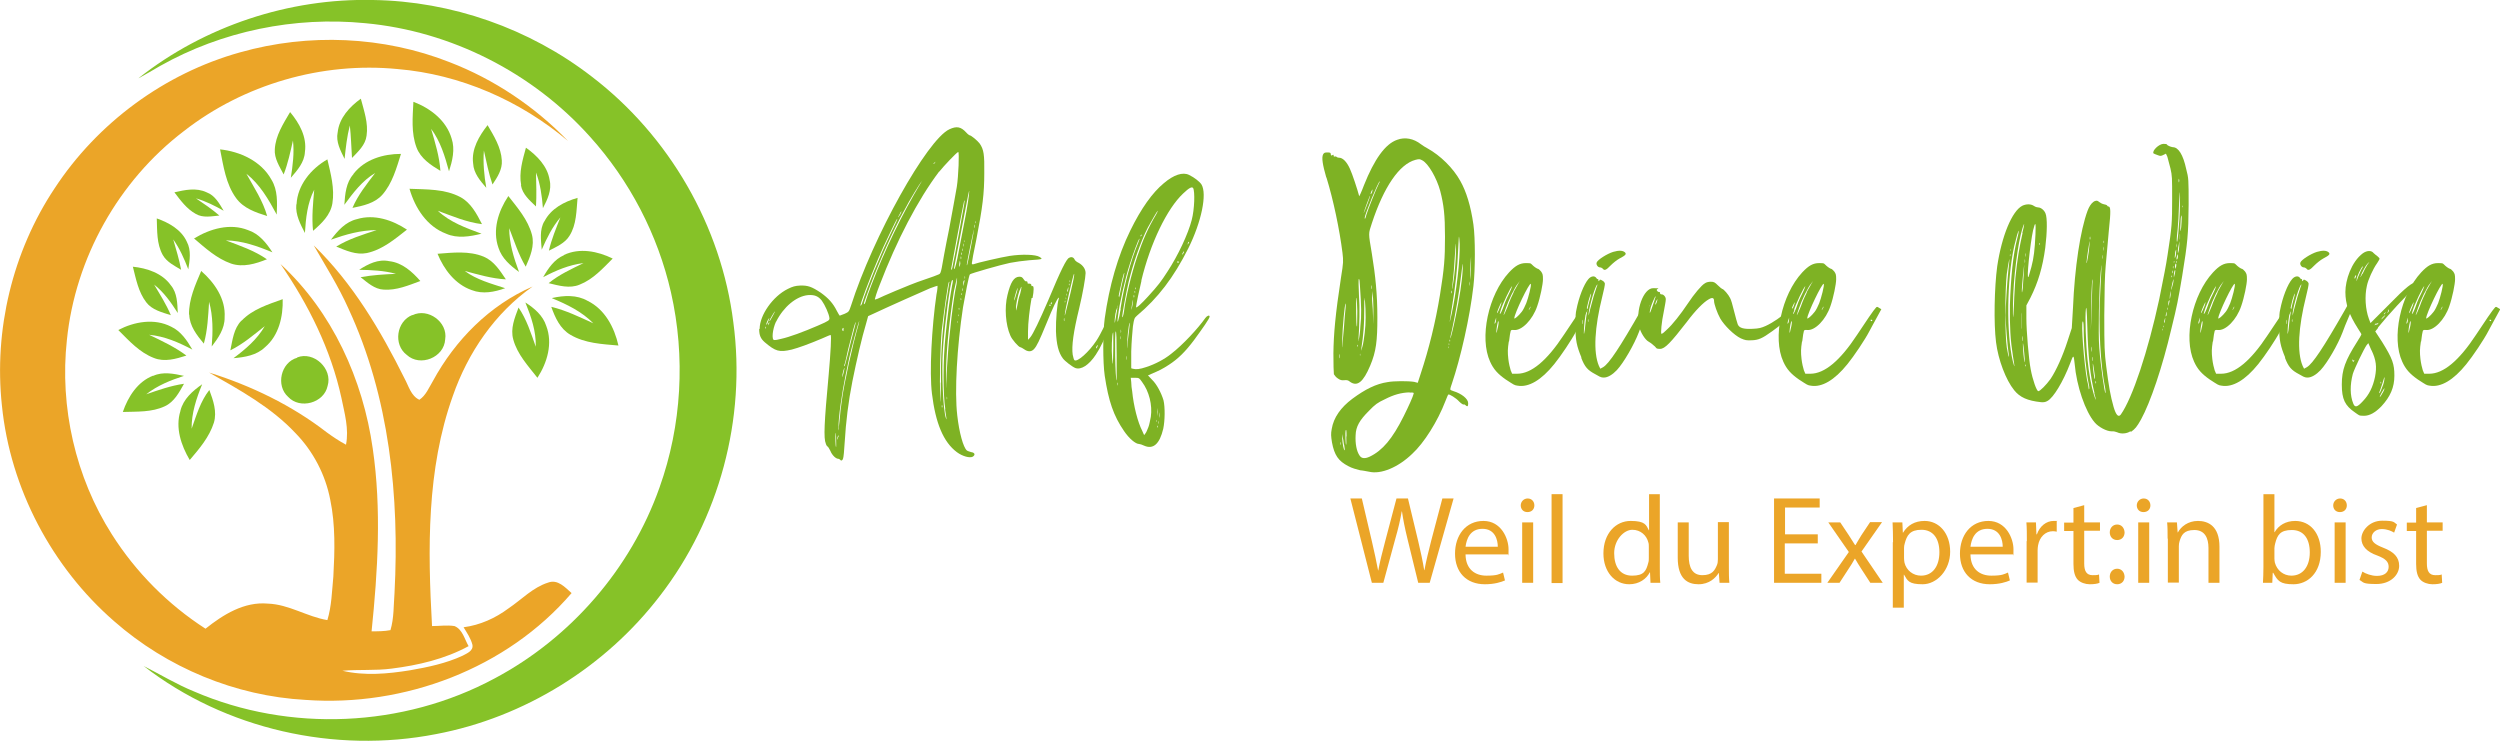 <svg xmlns="http://www.w3.org/2000/svg" id="Calque_1" viewBox="0 0 1046.2 310"><defs><style>      .st0 {        fill: #7eb224;      }      .st1 {        fill: #86c228;      }      .st2 {        fill: #eba528;      }    </style></defs><g><g><path class="st2" d="M100.5,21.9c28.6-8.1,59.9-6.8,87.6,4.1,18.7,7.2,35.7,18.6,49.6,33-20-16.9-45.1-27.9-71.3-30.1-31.7-3.1-64.4,6.4-89.5,26-27.3,20.8-45.4,53.1-48.9,87.3-3.1,28.2,3.6,57.5,18.8,81.4,10,15.8,23.5,29.4,39.2,39.5,7.4-5.9,16.2-11.4,26.1-10.5,8.8.3,16.4,5.5,24.9,6.9,1.8-5.9,1.9-12.1,2.5-18.2.6-10.7.9-21.6-1.3-32.2-2-10.4-7.1-20.2-14.5-27.8-10.2-10.9-23.4-18.1-36.2-25.4,17.6,5.5,34.6,13.7,49.2,25,2.6,1.9,5.3,3.7,8.1,5.2,1.3-6.6-.6-13.1-1.9-19.5-4.4-20.3-13.8-39.1-25.5-56.1,21.7,20,34.5,48.3,38.6,77.3,3.7,25.3,2.1,51.1-.5,76.4,2.6,0,5.3,0,7.9-.5,1.5-5,1.3-10.4,1.7-15.6,2.1-40.3-2.1-82-19.3-119-4.1-9.2-9.5-17.7-14.5-26.4,16.3,15.8,28,35.6,38,55.7,1.7,3.1,2.7,7.3,6.2,8.9,2.8-1.9,4-5.1,5.7-7.9,9.3-17.1,23.7-31.7,41.7-39.5-15.8,11.1-27.1,27.7-33.4,45.8-11,30.8-10.5,64.1-8.7,96.3,3.1,0,6.3-.5,9.4,0,3.4,1.4,4.2,5.5,5.9,8.4-9.9,5.4-21.1,8-32.2,9.4-6.8.9-13.7.3-20.6.9,9.3,2.2,19,1.3,28.3-.2,7.5-1.3,15.1-2.9,22-6.1,1.8-1,4.6-2,4.1-4.6-.7-2.7-2.3-5-3.7-7.3,6.9-.9,13.3-3.8,18.8-7.9,5.5-3.7,10.2-8.8,16.6-10.8,4-1.5,7.1,2,9.8,4.4-27.1,31.6-70,47.7-111.3,44.7-29.4-1.6-58-13.5-80.1-32.9C21.8,237.4,4.3,204.5.8,169.7c-3.4-31.6,4.4-64.3,22-90.8,18-27.5,46.1-48.2,77.7-57Z"></path><g><path class="st1" d="M58,32.7C85.6,10.9,121-.8,156.1,0c32.9.5,65.5,11.9,91.6,32.1,32.3,24.7,54.2,62.5,59.2,102.9,5.4,40.2-5.9,82.2-30.7,114.3-22.8,29.8-56.7,50.9-93.7,57.9-42.4,8.3-88.2-2-122.4-28.5,7.1,3.6,13.8,7.7,21.2,10.7,39.9,17.2,87.4,15.1,125.7-5.5,31.8-16.9,57-45.9,69-79.9,9.3-26,10.9-54.7,4.8-81.6-5.5-24.2-17.3-46.8-33.9-65.2-24-26.8-58.2-44.2-94.1-47.5-29.5-2.9-59.9,3.3-85.8,17.9-3,1.7-5.9,3.5-8.9,5.1Z"></path><path class="st1" d="M141.3,55.5c.6-6.1,5-10.8,9.7-14.2,1.3,5,3.2,10.2,2.4,15.5-.5,3.9-3.5,6.6-6.1,9.3-.3-4.5-.4-9.1-.9-13.6-1.2,4.6-1.7,9.3-2.2,14-1.7-3.5-3.7-7.1-2.9-11.1Z"></path><path class="st1" d="M173,42.6c7.1,2.7,13.8,7.8,16,15.4,1.5,4.5.3,9.3-1.1,13.7-1.7-6.3-3.6-12.6-7.5-17.8,1.7,5.8,3.5,11.6,3.9,17.6-4-2.4-8.3-5.2-10-9.8-2.3-6.1-1.6-12.8-1.3-19.1Z"></path><path class="st1" d="M115,62.5c.3-5.8,3.6-10.8,6.4-15.6,3.9,4.7,7.1,10.4,6.2,16.7-.2,4.3-3.2,7.7-5.9,10.8.8-5.1,1.5-10.4.9-15.6-1.1,4.8-2.1,9.6-3.9,14.2-1.7-3.3-4-6.7-3.7-10.6Z"></path><path class="st1" d="M204,52.3c2.7,4.6,5.7,9.4,6,14.8.3,3.8-1.9,7.1-3.9,10.1-1.6-4.6-2.5-9.4-3.6-14.2-.4,5.2.1,10.4,1,15.6-2.5-2.9-5.3-6.1-5.5-10.2-.8-6,2.5-11.5,6.1-16.1Z"></path><path class="st1" d="M92,62.5c8.5.9,17.3,4.9,21.6,12.7,2.7,4.4,2.4,9.7,2.2,14.6-3.4-6.3-7-12.6-12.7-17.1,3.2,5.8,6.9,11.3,8.7,17.7-4.8-1.5-9.9-3.2-13-7.5-4.3-5.9-5.3-13.4-6.7-20.4Z"></path><path class="st1" d="M218.1,77.5c-1-5.3.6-10.6,2-15.7,4.6,3.3,9,7.7,9.9,13.5,1,4.2-.9,8.2-2.8,11.8-.4-5.1-1.1-10.2-2.9-14.9.1,4.7.3,9.5,0,14.2-2.6-2.5-5.7-5.1-6.3-8.9Z"></path><path class="st1" d="M147.9,72.8c4.7-6.1,12.5-8.4,19.9-8.4-1.9,6-3.6,12.3-7.8,17.1-3.2,3.6-8.1,4.6-12.5,5.5,2.3-5.4,6-10,9.5-14.6-5.4,3.2-9.2,8.3-12.9,13.3.3-4.5.7-9.3,3.8-12.8Z"></path><path class="st1" d="M124.1,85.5c.4-8.1,6.1-14.9,12.9-18.8,1.4,6,3.1,12.2,2.1,18.4-.8,4.9-4.5,8.4-8.1,11.5-.6-5.8,0-11.5.5-17.2-2.9,5.6-3.5,11.9-3.9,18.1-1.9-3.7-4-7.6-3.6-11.9Z"></path><path class="st1" d="M171.3,79c7.2.3,14.8,0,21.4,3.5,4.4,2.4,6.8,7,9,11.3-6.5-.8-12.5-3.4-18.5-5.6,5.1,4.8,11.8,7.2,18.3,9.6-4.8,1.2-10.1,2.1-14.8,0-8-3-13-10.7-15.3-18.7Z"></path><path class="st1" d="M72.9,80.5c4.4-1,9.2-2.1,13.6,0,3.5,1.3,5.3,4.7,7.1,7.7-3.7-2.1-7.5-4-11.6-5.2,3.4,2.3,6.8,4.6,9.8,7.2-3.3.3-6.9,1.1-9.9-.7-3.8-2.1-6.4-5.7-8.9-9Z"></path><path class="st1" d="M212.7,82c3.9,5,8.2,9.9,9.9,16.2,1.2,4.6-.7,9.2-2.6,13.4-3-5-4.8-10.7-6.9-16.1,0,6.3,1.9,12.4,4.1,18.3-3.6-2.6-7.2-5.7-8.6-10.1-2.6-7.4-.1-15.3,4.1-21.6Z"></path><path class="st1" d="M227.8,92.7c2.7-5.4,8.3-8.3,13.9-9.9-.5,5.4-.4,11.2-3.4,15.9-1.9,3.1-5.5,4.6-8.6,6.2,1.1-4.8,3-9.3,4.8-13.9-3.4,4-5.7,8.7-7.8,13.5-.3-4-1-8.3,1.1-11.9Z"></path><path class="st1" d="M138.5,100.3c2.8-3.7,6.1-7.5,10.9-8.6,7.2-2.2,14.9.4,20.9,4.4-5.1,4-10.3,8.4-16.8,9.8-4.5.9-8.8-1.1-12.8-2.7,5.2-3.2,11.1-5,16.9-6.9-6.6,0-12.9,1.8-19.1,4Z"></path><path class="st1" d="M65.6,91.4c5.1,1.8,10.3,4.7,12.6,9.8,1.9,3.6,1.2,7.7.6,11.5-1.7-4.4-3.6-8.7-6.3-12.5,1.2,4.2,2.5,8.4,3.3,12.7-2.8-1.7-6-3.2-7.7-6.2-2.6-4.7-2.3-10.2-2.5-15.4Z"></path><path class="st1" d="M81.2,99.8c6.7-4.1,15.1-6.5,22.6-3.5,4.6,1.5,7.7,5.4,10.2,9.3-6.2-2.6-12.7-4.9-19.5-5,5.9,2.2,12,4.3,17.2,7.9-4.7,1.9-10,3.5-15,1.8-6-2.1-10.8-6.5-15.6-10.6Z"></path><path class="st1" d="M183.1,106.2c6.4-.5,13.2-1.3,19.3,1.2,4.3,1.8,6.8,5.8,9.3,9.5-5.9-.3-11.5-2-17.2-3.5,5,3.7,11.1,5.3,16.9,7.2-4.4,1.6-9.4,2.6-14,.8-6.9-2.4-11.6-8.6-14.3-15.2Z"></path><path class="st1" d="M236,106.7c6.5-3.1,14.1-1.6,20.4,1.5-4.1,4.1-8.2,8.7-13.8,10.9-4.2,1.8-8.8.4-13-.6,4.4-3.6,9.5-5.9,14.6-8.4-6,.7-11.6,3.1-16.9,5.9,2.1-3.7,4.7-7.5,8.7-9.2Z"></path><path class="st1" d="M150.3,112.9c3.7-2.4,8-4.6,12.6-3.6,5.4.6,9.6,4.4,13,8.3-4.9,1.8-10,4-15.4,3.6-3.8-.2-6.8-3-9.6-5.2,4.9-.9,9.9-1.2,14.8-1.4-5-1.4-10.3-1.6-15.5-1.7Z"></path><path class="st1" d="M55.5,111.6c6,.6,12.4,2.7,16,7.8,2.7,3.2,2.7,7.6,2.9,11.6-2.8-4.4-5.8-8.7-9.9-11.9,2.5,4.2,5.1,8.3,7,12.8-3.7-1.2-7.9-2.2-10.3-5.4-3.3-4.3-4.3-9.8-5.6-14.9Z"></path><path class="st1" d="M79.1,131.7c-.1-6.5,2.6-12.4,5.1-18.3,5.6,4.9,10.3,11.7,9.8,19.4.1,4.7-2.7,8.7-5.4,12.2.5-6.3.6-12.6-1.1-18.7-.4,5.9-.6,11.8-2.2,17.5-2.9-3.5-6-7.4-6.1-12.2Z"></path><path class="st1" d="M231.1,124.7c4.9-1.1,10.3-1.4,14.8,1.2,7.2,3.5,11.2,11.1,12.9,18.7-6.8-.6-14-.9-20.1-4.5-4.3-2.5-6.4-7.2-8-11.7,6.2,1.5,11.9,4.3,17.6,6.9-4.8-4.9-11-7.9-17.3-10.5Z"></path><path class="st1" d="M101.1,134.2c4.6-4.8,11.1-6.8,17.2-9,.2,7.3-1.6,15.2-7.4,20.1-3.5,3.4-8.5,4.2-13.2,4.6,5.1-3.8,9.9-7.9,13.1-13.4-4.6,3.6-9.1,7.5-14.4,10.1.9-4.3,1.4-9.1,4.6-12.4Z"></path><path class="st1" d="M219.9,126.6c3.7,2.4,7.3,5.4,8.7,9.8,2.8,7.3.4,15.4-3.7,21.7-3.9-5-8.4-9.8-10.1-16-1.3-4.6.6-9.1,2.2-13.4,3.4,5,5.2,10.7,7.2,16.4.2-6.4-1.9-12.5-4.3-18.4Z"></path><path class="st1" d="M172.6,131.9c6.5-3.2,14.9,2.9,13.7,10.1-.4,7.6-10.5,11.7-16.1,6.5-5.7-4.3-4.3-14.1,2.4-16.7Z"></path><path class="st1" d="M49.5,138.1c6.7-3.5,15.1-5,22.1-1.4,4.1,1.9,6.7,5.8,8.9,9.6-5.7-3-11.6-5.6-18.1-6.2,5.4,2.6,10.8,5.1,15.6,8.7-4.4,1.4-9.1,2.8-13.6,1-6-2.3-10.4-7.2-14.8-11.6Z"></path><path class="st1" d="M124.3,149.6c7-2.8,15,4.7,12.8,11.9-1.5,7.2-11.6,9.9-16.5,4.6-5.3-4.7-3.1-14.5,3.8-16.4Z"></path><path class="st1" d="M64.1,157.3c4.1-1.9,8.7-.9,12.9,0-5.6,1.8-11.1,4-15.8,7.7,5.2-1.8,10.3-3.6,15.8-4.4-2,3.6-4.1,7.6-8,9.4-5.5,2.6-11.7,2.2-17.6,2.4,2.2-6.4,6.2-12.7,12.7-15.2Z"></path><path class="st1" d="M75.5,171.9c1.2-4.9,5.1-8.3,9.1-11.1-2.4,5.9-4.5,12.1-4.4,18.6,2-5.6,3.7-11.5,7.4-16.2,1.6,4.3,3.3,9.1,1.9,13.7-1.9,6-6.1,10.9-10.1,15.6-3.6-6.1-6.1-13.5-3.9-20.5Z"></path></g></g><g><path class="st2" d="M574.1,243.9l-9-35.3h4.8l4.2,17.9c1,4.4,2,8.8,2.6,12.2h.1c.6-3.5,1.7-7.7,2.9-12.3l4.7-17.8h4.8l4.3,17.9c1,4.2,1.9,8.4,2.5,12.1h.1c.7-3.9,1.7-7.8,2.8-12.2l4.7-17.8h4.7l-10,35.3h-4.8l-4.5-18.4c-1.1-4.5-1.8-8-2.3-11.5h-.1c-.6,3.5-1.4,7-2.7,11.5l-5,18.4h-4.8Z"></path><path class="st2" d="M613.3,232.1c.1,6.2,4.1,8.8,8.7,8.8s5.3-.6,7-1.3l.8,3.3c-1.6.7-4.4,1.6-8.4,1.6-7.8,0-12.5-5.1-12.5-12.8s4.5-13.7,11.9-13.7,10.5,7.3,10.5,11.9-.1,1.7-.2,2.1h-17.8ZM626.8,228.8c0-2.9-1.2-7.5-6.4-7.5s-6.7,4.3-7.1,7.5h13.5Z"></path><path class="st2" d="M642.1,211.5c0,1.6-1.1,2.8-2.9,2.8s-2.8-1.3-2.8-2.8,1.2-2.9,2.9-2.9,2.8,1.3,2.8,2.9ZM637,243.9v-25.3h4.6v25.3h-4.6Z"></path><path class="st2" d="M649.3,206.8h4.6v37.2h-4.6v-37.2Z"></path><path class="st2" d="M694.6,206.8v30.6c0,2.3,0,4.8.2,6.5h-4.1l-.2-4.4h-.1c-1.4,2.8-4.5,5-8.6,5-6.1,0-10.8-5.2-10.8-12.9,0-8.4,5.2-13.6,11.4-13.6s6.5,1.8,7.6,3.9h.1v-15.1h4.6ZM690,228.9c0-.6,0-1.4-.2-1.9-.7-2.9-3.2-5.3-6.7-5.3s-7.6,4.2-7.6,9.8,2.5,9.4,7.5,9.4,5.9-2,6.8-5.5c.2-.6.2-1.3.2-2v-4.4Z"></path><path class="st2" d="M723.5,237c0,2.6,0,4.9.2,6.9h-4.1l-.3-4.1h-.1c-1.2,2-3.9,4.7-8.4,4.7s-8.7-2.2-8.7-11.1v-14.8h4.6v14c0,4.8,1.5,8.1,5.7,8.1s5.2-2.1,6.1-4.2c.3-.7.4-1.5.4-2.4v-15.6h4.6v18.4Z"></path><path class="st2" d="M760.6,227.4h-13.7v12.7h15.3v3.8h-19.8v-35.3h19.1v3.8h-14.5v11.2h13.7v3.8Z"></path><path class="st2" d="M770.1,218.6l3.6,5.4c.9,1.4,1.7,2.7,2.6,4.1h.2c.8-1.5,1.7-2.8,2.5-4.2l3.6-5.4h5l-8.6,12.3,8.9,13.1h-5.2l-3.7-5.7c-1-1.5-1.8-2.9-2.7-4.4h-.1c-.8,1.5-1.7,2.9-2.7,4.4l-3.7,5.7h-5.1l9-12.9-8.6-12.4h5.1Z"></path><path class="st2" d="M792.2,226.9c0-3.2-.1-5.9-.2-8.3h4.1l.2,4.3h.1c1.9-3.1,4.9-4.9,9-4.9,6.1,0,10.7,5.2,10.7,12.9s-5.6,13.6-11.5,13.6-6.3-1.5-7.8-4h-.1v13.8h-4.6v-27.4ZM796.8,233.6c0,.7.1,1.3.2,1.9.8,3.2,3.6,5.4,6.9,5.4,4.9,0,7.7-4,7.7-9.8s-2.7-9.4-7.5-9.4-6.1,2.3-7,5.7c-.2.6-.3,1.3-.3,1.9v4.3Z"></path><path class="st2" d="M824.6,232.1c.1,6.2,4.1,8.8,8.7,8.8s5.3-.6,7-1.3l.8,3.3c-1.6.7-4.4,1.6-8.4,1.6-7.8,0-12.5-5.1-12.5-12.8s4.5-13.7,11.9-13.7,10.5,7.3,10.5,11.9-.1,1.7-.2,2.1h-17.8ZM838.1,228.8c0-2.9-1.2-7.5-6.4-7.5s-6.7,4.3-7.1,7.5h13.5Z"></path><path class="st2" d="M848.2,226.5c0-3,0-5.6-.2-7.9h4l.2,5h.2c1.2-3.4,3.9-5.6,7-5.6s.9,0,1.3.2v4.3c-.5-.1-.9-.2-1.6-.2-3.2,0-5.6,2.5-6.2,5.9-.1.6-.2,1.4-.2,2.1v13.5h-4.6v-17.4Z"></path><path class="st2" d="M872.2,211.3v7.3h6.6v3.5h-6.6v13.7c0,3.1.9,4.9,3.5,4.9s2.1-.2,2.7-.3l.2,3.5c-.9.4-2.3.6-4.1.6s-3.9-.7-5-1.9c-1.3-1.4-1.8-3.6-1.8-6.6v-13.8h-3.9v-3.5h3.9v-6.1l4.5-1.2Z"></path><path class="st2" d="M882.9,222.8c0-1.9,1.3-3.3,3.1-3.3s3,1.4,3.1,3.3c0,1.8-1.2,3.2-3.1,3.2s-3.1-1.4-3.1-3.2ZM882.9,241.3c0-1.9,1.3-3.3,3.1-3.3s3,1.4,3.1,3.3c0,1.8-1.2,3.2-3.1,3.2s-3.1-1.4-3.1-3.2Z"></path><path class="st2" d="M899.9,211.5c0,1.6-1.1,2.8-2.9,2.8s-2.8-1.3-2.8-2.8,1.2-2.9,2.9-2.9,2.8,1.3,2.8,2.9ZM894.8,243.9v-25.3h4.6v25.3h-4.6Z"></path><path class="st2" d="M907.1,225.5c0-2.6,0-4.8-.2-6.9h4.1l.3,4.2h.1c1.3-2.4,4.2-4.8,8.4-4.8s9,2.1,9,10.8v15.1h-4.6v-14.6c0-4.1-1.5-7.5-5.9-7.5s-5.4,2.1-6.2,4.7c-.2.6-.3,1.4-.3,2.1v15.2h-4.6v-18.5Z"></path><path class="st2" d="M947,243.9c.1-1.7.2-4.3.2-6.5v-30.6h4.6v15.9h.1c1.6-2.8,4.6-4.7,8.6-4.7,6.3,0,10.7,5.2,10.7,12.9,0,9.1-5.7,13.6-11.4,13.6s-6.6-1.4-8.5-4.8h-.2l-.2,4.2h-4ZM951.8,233.8c0,.6.1,1.2.2,1.7.9,3.2,3.6,5.4,6.9,5.4,4.8,0,7.7-3.9,7.7-9.7s-2.6-9.4-7.5-9.4-6.1,2.1-7,5.7c-.1.5-.3,1.2-.3,1.9v4.6Z"></path><path class="st2" d="M982.1,211.5c0,1.6-1.1,2.8-2.9,2.8s-2.8-1.3-2.8-2.8,1.2-2.9,2.9-2.9,2.8,1.3,2.8,2.9ZM977,243.9v-25.3h4.6v25.3h-4.6Z"></path><path class="st2" d="M988.6,239.2c1.4.9,3.8,1.8,6.1,1.8,3.4,0,4.9-1.7,4.9-3.8s-1.3-3.4-4.7-4.7c-4.6-1.6-6.7-4.1-6.7-7.2s3.3-7.4,8.7-7.4,4.8.7,6.2,1.6l-1.2,3.4c-1-.6-2.8-1.5-5.2-1.5s-4.2,1.6-4.2,3.5,1.5,3,4.8,4.3c4.4,1.7,6.7,3.9,6.7,7.6s-3.5,7.6-9.5,7.6-5.3-.7-7.1-1.7l1.2-3.5Z"></path><path class="st2" d="M1015.6,211.3v7.3h6.6v3.5h-6.6v13.7c0,3.1.9,4.9,3.5,4.9s2.1-.2,2.7-.3l.2,3.5c-.9.4-2.3.6-4.1.6s-3.9-.7-5-1.9c-1.3-1.4-1.8-3.6-1.8-6.6v-13.8h-3.9v-3.5h3.9v-6.1l4.5-1.2Z"></path></g></g><g><path class="st0" d="M317.9,137.6c0-5.7,5.5-13.6,11.8-16.7,2-1,3.1-1.3,5.1-1.4,3.2-.1,4.8.4,8.7,3,3.2,2.3,5.1,4.4,6.7,7.6.6,1.1,1.1,2,1.2,2s1.1-.4,2.1-.8c1.8-.8,1.8-1,2.6-3.3,9.2-28.9,31.9-69.6,41.2-73.9,3-1.4,4.8-1.1,7,1.3.6.7,1.3,1.2,1.4,1.2.7,0,3.4,2.3,4.3,3.5,1.7,2.5,2,4.6,1.9,12.3,0,8.6-.7,14.3-3.3,27.7-1.1,5.1-1.9,9.6-1.9,10s.1.6.6.5c1.5-.6,11.9-3,15.2-3.5,5.2-.8,10.9-.6,12.5.4s1.4,1-4.2,1.4c-2.5.2-6.1.7-8.1,1.1-3.9.8-16.4,4.4-16.8,4.8-.4.2-2,8.7-2.9,13.8-2.5,16.4-3.6,35.2-2.4,45.3.8,7.1,2.5,13.3,4,14.6.2.2,1.1.5,1.8.7,1.5.2,1.9,1.1.7,1.9-1.2.7-4.3-.1-6.7-1.9-5.6-4.2-8.9-12.1-10.4-24.5-1.1-8.9-.1-27.8,1.9-41.5.4-1.8.5-3.5.4-3.6-.1,0-1.4.4-3,1-2.6,1.1-18.1,8-23.6,10.6l-2.4,1.1-.8,2.9c-1.9,6.3-4,15.5-5.8,24.4-1.7,8.6-2.7,16.9-3.2,25.3-.2,3.5-.5,6.7-.7,7-.2.8-.8,1.1-1.2.5-.1-.1-.5-.4-.8-.4-1,0-2.6-1.5-3.3-3.3-.5-1-1-1.8-1.1-1.8-.2,0-.6-.5-.8-1.2-1-2.3-.7-8.6,1.2-29.1.8-8.9,1.2-16.4.8-16.4s-1.8.7-3.7,1.5c-5.7,2.4-9.6,3.8-12.6,4.6-5.2,1.2-6.7.8-11.3-3.1-1.7-1.5-2.3-2.9-2.3-5.5ZM320.5,137.5c.1-.1.1-.4,0-.7-.1-.2-.2-.1-.2.2s.1.6.2.5ZM320.7,135.7c0,.6.4-.1,1.2-2.4.1-.4-.1-.1-.5.5-.4.7-.7,1.5-.7,1.9ZM321.6,135.2c-.1.2-.2.6-.2.8s.1.1.2-.2c.2-.2.4-.6.4-.8s-.1-.1-.4.2ZM322,134.2c0,.5.1.4,1.3-1.9.6-1.1,1.1-2,1-2-.2,0-2.3,3.6-2.3,3.9ZM324.7,134.7c-1.4,3-1.9,7.6-.7,7.6s1.4-.2,2.9-.5c3.3-.7,9.3-2.9,15.3-5.5,4.9-2.1,4.9-2.3,4.9-3.2-.2-1.8-1.9-5.5-3.2-7.3-1.5-1.9-3.1-2.5-5.8-2.3-4.9.5-10.2,4.9-13.3,11.1ZM349.9,187.1s.1-1.5,0-3.3c0-2.4-.1-3.1-.2-2.4-.2.8-.1,5.7.2,5.7ZM350.4,183.5c-.1.8.1.6.4-.7h.1c.1-.7.1-.8-.1-.5-.2.2-.4.8-.4,1.2ZM350.8,178.9c0,2.1.1,1.5.5-2.5.2-2.9.7-6.9,1-8.9,1-7.4,4.4-22.8,6.9-31.4.2-1,.4-1.8.4-1.8-.2-.2-3.8,13-4.6,17.3-.6,2.9-.7,3.3-1.2,5.7-1.5,7.4-3,17.6-2.9,21.7ZM352.4,157.6c0,.4.2-.1.5-1.1.2-1,.5-2,.5-2.4s-.2.1-.5,1.1c-.2,1-.5,2-.5,2.4ZM352.5,138.2c.4.6.5.5.5-.4s0-.6-.4-.4c-.1.2-.2.6-.1.7ZM353.4,153.3c.1,0,.6-1.9,1.2-4.2.6-2.4,1.5-6.4,2.3-9.2.7-2.7,1.3-5,1.2-5.1-.2-.1-1.4,4.2-3.1,11.1-.8,3.6-1.5,6.7-1.7,6.9-.1.2,0,.5.1.5ZM360.2,127.9c.1,0,.5-.6.7-1.4,2-6.4,7.5-19.9,11.9-28.9,1.5-3.2,2.9-5.9,2.7-6.1-.2-.1-5.8,11.5-8.1,17-3.5,8.1-7.7,19.4-7.3,19.4ZM378.6,87.7c-4.8,8.6-10.6,21.7-14.3,31.5-1.1,3-2.3,6.1-2.5,6.8-.2.7-.4,1.3-.2,1.3.2,0,.6-.7.8-1.7.2-.8,1.3-3.8,2.3-6.4,5.5-14.5,12.6-29.3,20.9-43.1.5-.7.5-.8.1-.2-.7.7-5.4,8.4-7.1,11.8ZM393,71.8c-8.9,11.8-17.7,28.7-24.9,47.5-1.2,3-2,5.7-2,5.9s.2.2,1.2-.2c.7-.4,4-1.8,7.5-3.3,3.3-1.4,8.7-3.6,11.8-4.6s5.9-2.1,6.3-2.3c.6-.2.8-.8,1.2-2.7.2-1.2,1.5-8.6,3.1-16.3,1.4-7.7,2.9-15.6,3.2-17.6.7-4.4,1.1-14.6.6-14.6s-6.1,5.9-8,8.3ZM375.7,91.1c.1,0,.5-.6,1-1.3.4-.7.6-1.4.5-1.4s-.5.7-.8,1.4c-.5.7-.7,1.3-.6,1.3ZM390.7,68.6c.1,0,.4-.2.6-.6q.5-.6-.1-.1c-.6.5-.7.7-.5.7ZM393.8,160.1c-.2-10.4.4-20.3,1.9-32,.5-3,1.3-8.3,1.5-9.6.2-.6.1-.7-.1-.5-.4.4-2.1,12.5-3,20.3-.6,6.5-1,21.9-.6,26.7.1,1.9.2,3.3.2,3.3.1,0,0-3.7,0-8.2ZM394.3,169.6c-.1-.2-.2,0-.2.4s.1.7.2.5.1-.6,0-.8ZM395.6,171.3c-1-6.3-1-20.7.1-30.9.7-7.3,1.9-16.7,2.7-20.8.5-2.3.5-2.6,0-2.3-.7.8-3,17.5-3.8,28.8-.6,9.5,0,25.7,1.3,29,.4,1.1.2.1-.4-3.8ZM400.5,116.9v-.7l-.2.7c-.1.4-.6,2.6-1.1,5-2.1,13.1-3.5,27.4-3.3,37,0,3.8.1,4.4.1,1.9.1-2,.2-6.3.5-9.8.6-10.6,2.6-27,3.8-32.1.1-.7.2-1.7.2-2ZM396.3,166.1c-.1-.2-.1,0-.1.5s0,.6.1.4c.1-.2.1-.6,0-.8ZM403.5,83.9c0,.1-1.3,6.3-2.7,13.8-1.4,7.6-2.6,14-2.7,14.5-.1.4-.1.7.1.7s.5-1.5.8-3.3c.4-1.8,1-4.9,1.3-6.8.4-1.8,1.2-6.2,1.8-9.6,1.4-7.5,1.8-9.5,1.4-9.3ZM399.3,111.9c-.1.4,0,.7.1.7.2,0,1.1-3.3,1.8-7.4.8-4.2,1.9-9.6,2.4-12.4,1.1-5.4,2.1-11.9,2-12.8,0-.4-.2.5-.5,1.9-1.4,7.5-5.7,29.3-5.8,30ZM400.7,134.4c0-.2-.1-.1-.1.2s0,.6.1.5c.1-.1.1-.5,0-.7ZM401.1,131.6c-.1-.2-.1-.1-.1.2-.1.4,0,.6.1.5.1-.1.1-.4,0-.7ZM401.4,128.9c-.1-.2-.1-.1-.2.2,0,.4.1.6.2.5.1-.1.1-.4,0-.7ZM401.8,109.7q0-1.1-.2-.2c-.1.5-.2,1.3-.2,1.8q0,.7.2.1c.1-.4.4-1.1.2-1.7ZM402.2,107.4c-.1-.2-.2,0-.2.5s.1.7.2.5c.1-.2.1-.7,0-1ZM402.2,124.9c-.1-.2-.2-.2-.2.2s.1.5.2.5c.1-.1.1-.5,0-.7ZM402.5,105.7c-.1-.2-.2,0-.2.5s.1.6.2.4c.1-.2.1-.6,0-.8ZM402.5,122.8c-.1-.2-.2-.2-.2.2s.1.5.2.4c.1-.1.1-.4,0-.6ZM402.9,104.9v-.8c-.1-.2-.2-.1-.2.4s.1.7.2.5ZM402.9,120.7c-.1-.2-.2,0-.2.5s.1.7.2.5v-1ZM403.2,102.1c-.1-.4-.2-.1-.2.5s.1.8.1.6c.1-.2.1-.7.1-1.1ZM403.6,117.6c0-.6-.1-.5-.4.1-.1.5-.2,1.2-.2,1.5,0,.6.1.5.2-.1.2-.5.4-1.2.4-1.5ZM403.5,100.6c0-.2-.1-.1-.1.2s0,.6.1.5c.1-.1.1-.5,0-.7ZM403.8,115.6c-.1-.2-.1,0-.1.5s0,.6.1.5c.1-.2.1-.7,0-1ZM404.6,110.7c0,1.2.5-1,1.7-7.3.8-4,1.3-7.4,1.3-7.4-.1-.2-3,13.9-3,14.6ZM407.7,94.7c0,.5.1.8.2.6v-1.1c-.1-.4-.2-.1-.2.5ZM408.2,93.4c.1-.1.1-.5.1-.7-.1-.2-.2-.1-.2.2s0,.6.1.5Z"></path><path class="st0" d="M431.7,124.7c-.8,4.4-1.5,10.4-1.5,14v3.5c.1,0,1-1.1,1-1.1,1.1-1.3,3.8-6.9,7.5-15.5,5.2-12.5,7.6-17.3,8.7-17.7,1-.6,1.9-.2,2.3.7.1.4,1,1.1,1.7,1.4,1.8,1,2.9,2.6,2.9,4.3s-1.2,8.6-2.7,14.8c-2.4,9.8-3.2,15.8-2.7,19.3.2,1.1.5,2.1.7,2.3,1.1,1.1,6.2-3.5,9.2-8.1,1.7-2.5,4.9-9,7.3-14.8,1.5-3.8,1.9-4.2,2.4-3.6.5.5-.2,2.9-3.5,10.9-2.6,6.4-4.5,10.5-6.4,13.3-2.9,4.4-6.2,6.5-8.6,5.6-1.3-.5-4.4-2.9-5.2-4-1.8-2.4-2.7-5.8-2.9-11.4-.1-4.6.5-11.8,1.2-13.6.1-.4,0-.5-.1-.4-.6.4-2.3,3.9-5.1,10.8-3,7.3-4,9.4-5.2,10.7-1.1,1.2-2.6,1.2-4.2,0-.6-.4-1.3-.8-1.5-.8-.7,0-3.6-3.3-4.2-4.9-2-4.5-2.5-11.7-1.2-16.9,1.3-5.4,2.7-7.6,4.9-7.7,1,0,1.3.2,1.9,1.1.4.6.8,1,1.1.8.2,0,.5.1.5.5s.1.5.2.5c.8-.1,1.4.1,1.4.6s.2.5.5.4c.6-.1.6,1.9,0,5ZM425.2,123.4c.5-1.4.7-2.7.7-2.9-.2-.1-1.5,4.3-1.5,5s.4-.6.8-2.1ZM426.7,121.4c-.8,2.5-1.7,6.3-1.5,7.9,0,1.1.1.7.5-1.3.2-1.4.7-3.7,1.2-5,.8-2.9.7-4.2-.1-1.5ZM439.3,127.9c.2,0,.5,0,.5-.1,0-.2-.7-.5-.8-.1-.1.1,0,.2.4.2ZM439.7,127c0,.6.2.5.5-.1.1-.4,0-.5-.1-.4-.2.1-.4.4-.4.5ZM445.2,133.7c0,.6.1.8.2.6v-1c-.1-.4-.2-.1-.2.4ZM445.6,131.8c0,.7.1.1,2.4-9.3,1-4.2,1.7-7.6,1.5-7.9-.2-.6-4,15.9-3.9,17.1ZM445.7,126.6c.1-.1.1-.5.1-.7-.1-.2-.2-.1-.2.2s0,.6.1.5ZM446.1,125.2c.1-.1.1-.4,0-.6-.1-.4-.1-.2-.1.1s0,.6.1.5ZM446.3,123.3c0,.5,0,.6.1.4.1-.2.1-.6,0-.8-.1-.2-.1,0-.1.5ZM446.9,121.8c.1-.4.2-1.1.2-1.4s0-.5-.2.2c-.4,1.2-.4,2,0,1.2ZM447.5,119.4c.1-.1.1-.4,0-.6-.1-.2-.2-.2-.2.2s.1.5.2.4ZM447.7,118.1c.1-.1.2-.5.1-.7-.1-.2-.2-.1-.2.2s.1.6.1.5ZM458.7,145.8c.1,0,.4-.2.5-.7.2-.4.4-.6.2-.6s-.4.2-.6.6c-.1.5-.2.7-.1.7ZM465.7,129.8c.2-.2.4-.5.2-.6-.1-.1-.2.1-.4.4q-.2.6.1.2Z"></path><path class="st0" d="M481.4,156.7l-1,.4,1.7,1.8c2,1.9,3.9,5.6,4.8,8.6.7,2.9.6,8.6-.1,11.9-1.5,6.4-4.2,8.8-8,7.1-.8-.4-1.8-.7-2.1-.7-1.5,0-4.2-2.3-6.3-5.4-4.4-6.4-6.5-12.5-8.1-23.2-.8-5.5-.8-18,0-23.9,1.9-13.7,5.5-26.2,10.7-36.8,4.6-9.4,9.3-15.9,14-19.8,4.2-3.6,8-4.8,10.6-3.5,2.3,1.1,4.5,2.9,5.2,4,2.4,4,0,15.6-5.5,26.7-6.2,12.3-12.7,20.8-21.5,28.2-1.1,1-1.2,1.2-1.7,4.5-.2,1.9-.6,6.7-.7,10.5v7c-.1,0,.6.2.6.2,1.5.4,3,.2,5.7-.7,3.7-1.2,7.7-3.3,10.5-5.6,4.8-3.7,11.1-10.5,14.2-14.9.7-1,1.8-1.4,1.8-.6s-3,5-6.5,9.8c-3.6,4.8-6.7,7.9-10.6,10.4-2.6,1.7-4.2,2.5-7.6,3.9ZM465.8,139.1c-.5.7-.7,7.5-.4,10.7.2,4,.4,3.5.5-4.8,0-3.5,0-6.2-.1-5.9ZM467.5,128.9c.5-2.4,1.3-6.7,1.9-9.5.7-2.9,1.2-5.1,1.1-5.2-.4-.4-3.7,15.3-4,19.4-.2,3.1.2,1.1,1.1-4.6ZM467.3,148.8c0-6.4-.1-10.4-.4-10.1-.5.6-.2,20.5.4,20.5v-10.4ZM468.9,129.3c1.5-9.9,4.3-20.2,7.3-27.4.5-1.3.8-2.1.6-2-.5.5-2.7,6.5-4,10.6-2,6.2-4.4,16.8-5,22.2-.5,3.9.4,1.4,1.2-3.5ZM467.8,160.3c-.1-.4-.2-.2-.2.4s.1.8.1.6c.1-.2.1-.7.1-1ZM468.8,140.8c-.1-.4-.1-.1-.1.5s0,.8.1.6.1-.7,0-1.1ZM469.1,138.1c-.1-.4-.1-.1-.1.5s0,.8.1.6c.1-.2.1-.7,0-1.1ZM470.4,130.1c.7-5.6,3.1-15.6,5.5-22.7,2.4-7.1,4.5-11.9,8-17.8.4-.7.7-1.4.6-1.4-.2,0-2.6,4.2-4.2,7.1-3,5.9-6.2,15.2-8,22.7-1,4.2-2.7,13.6-2.7,14.5s.6-.5.8-2.4ZM471.5,149.1c-.1-.4-.1-.1-.1.6s0,1.2.1.8c.1-.4.1-1,0-1.4ZM472.7,135.2c-.4.7-1.1,7-1,9.5q0,1.8.1.5c0-1,.2-3.3.5-5.4.2-2,.5-4,.5-4.4q.1-.6-.1-.2ZM477.9,159.8c-1.2-1.7-1.3-1.7-3-1.7h-1.7l.2,1.8c0,1.1.2,2.9.4,3.9.6,6.1,2.3,12.8,4.2,16.5l.8,1.8.6-.8c.4-.5.8-1.7,1.2-2.6.4-1,.7-2.9,1-4.3.7-4.9-.7-10.6-3.7-14.6ZM474,126c-.4,1.7-.7,4.5-.4,3.3.1-.5.4-1.8.5-2.7.1-1.4.1-1.5-.1-.6ZM474.6,123.5c-.1-.2-.2,0-.2.5s.1.6.2.4.1-.6,0-.8ZM475,121.9c-.1-.2-.2-.2-.2.2s.1.5.2.4c.1-.1.1-.4,0-.6ZM475.3,120.4c-.1-.2-.2-.1-.2.2s0,.6.1.5c.1-.1.2-.5.1-.7ZM477.7,117.4c-.8,3.2-2.3,10.4-2.3,11.1s2.3-1.4,5.1-4.5c4.2-4.6,5.4-6.2,8.1-10.4,4.4-6.7,8.6-15.7,10.1-21.5,1.2-4.5,1.4-12,.6-13.4-.5-.7-1.7-.1-4.2,2.3-6.7,6.3-13.7,20.7-17.5,36.5ZM477.5,98.8c.2-.2.4-.5.2-.6-.1-.1-.2.1-.4.4-.2.5-.2.6.1.2ZM484.1,176.5c.1-.1.1-.5,0-.7s-.1-.1-.1.2c-.1.4,0,.6.1.5ZM484.5,178.9c.1-.1.1-.4,0-.7-.1-.2-.1-.1-.2.2,0,.4.1.6.2.5ZM484.4,172.4c0,1.4.1,2,.1,1.3.1-.7.1-1.9,0-2.6,0-.6-.1-.1-.1,1.3ZM484.7,176.7c0,.6,0,.8.1.6.1-.2.1-.7,0-1-.1-.4-.1-.2-.1.4ZM485.1,173.6c0,1,0,1.4.1,1,.1-.4.1-1.2,0-1.7-.1-.6-.1-.2-.1.7ZM492.9,109.4c-.2,0-.4.1-.2.4.1.1.2.2.2.2.1,0,.2-.1.4-.2.1-.2,0-.4-.4-.4ZM494.8,106.2q-.4.8.1.2c.4-.4.6-.8.6-1,0-.5-.1-.2-.7.7ZM497.2,101.4c-.1.4-.2.7-.2.8,0,.2.1.1.2-.1.2-.2.4-.7.4-.8,0-.2-.1-.1-.4.1Z"></path><path class="st0" d="M555,74.2c-1.5-5.2-2-8.3-1.3-9.6.4-.7.7-.8,1.8-.8s1.4.1,1.4.7c.1.7.2.7.7.4.4-.2.5-.2.5.2s.1.5.5.4c.2-.1.5,0,.7.1.1.2.6.4,1.1.4,1.5,0,3.2,1.7,4.5,4.6,1,2.1,3.2,8.8,3.9,11.5,0,.2,1-1.9,2-4.6,4.3-10.8,8.9-17.3,13.9-19,3.2-1.2,6.8-.6,10,1.9.6.5,1.8,1.2,2.7,1.7,5.4,3,10.7,8.2,13.7,13.6,2.5,4.4,4.4,10.5,5.5,18.3.8,5.6.8,18.8,0,25.7-1.5,13.2-5.4,30.2-9,40.8-.4,1.1-.7,2.1-.7,2.4s.7.6,1.4.8c3.3,1,6.1,3.2,6.1,5s-.5,1.4-1.2.8c-.2-.2-.6-.4-.7-.2-.2.1-1.1-.5-1.9-1.3-1.2-1.4-4.2-3.2-4.5-2.9s-.6,1.3-1.2,2.7c-3.3,8.6-9,17.6-13.9,22.1-5.9,5.7-13.1,8.7-18.1,7.5-.7-.1-2.4-.5-3.7-.6-1.5-.4-3.3-.8-5.1-1.8-4-2.1-5.7-4.5-6.7-9.9-.4-2.6-.5-3.5-.1-5.6.8-4.8,3.8-9,8.6-12.6,5.4-4,10-6.3,14.8-7,2.6-.5,8.7-.5,11.1-.1l1.5.4,1.2-3.7c3.5-10.6,6.2-21.5,8.1-33.1,1.8-11.2,2.1-15.2,2.1-24.3s-.5-13.4-2-19.2c-1.5-5.5-5-11.5-7.5-12.8-1.1-.6-1.3-.6-2.9-.2-6.7,1.8-13.2,11.3-18.2,26.5-1.5,4.6-1.5,3.8,0,12.8,1.5,9.2,2.3,17,2.3,26.7s-.5,14.2-3,20.1c-2.9,6.9-5.4,8.9-8.4,6.8-.8-.7-1.3-.8-2.4-.7-1.1.1-1.7,0-2.7-.7-.8-.5-1.4-1.3-1.7-1.8-.1-.6-.2-4.4-.2-8.7.1-8.1.8-16.2,3.2-31.9,1-6.2,1-6.7.6-10.2-1.2-9.6-3.8-22.1-6.7-31.5ZM560.7,148.4c-.1-.4-.2-.1-.2.6s.1,1.2.2.8v-1.4ZM561.1,185.2c-.1-.4-.2-.1-.2.4s.1.8.1.7c.1-.2.1-.7.1-1.1ZM561.7,142c-.1,2.6-.1,3.9,0,3.1s.4-4.4.7-7.9c.2-3.5.6-7.3.7-8.3.1-1.2.1-2,0-1.9-.4.4-1.3,10.2-1.4,15ZM562.4,186.1c-.1-1.3-.4-2.9-.6-3.6-.2-1.2-.2-1-.1,1,.1,2.3.7,5.2,1,4.9.1,0,0-1.1-.2-2.3ZM563.5,182.7c0-2.6-.1-3.2-.4-2.5-.2.8,0,5.9.2,5.9s.1-1.5.1-3.5ZM589.9,164.2c-3.6.1-6.7,1-10.4,2.9-3,1.4-4,2.1-6.7,4.9-3.8,3.8-5.4,6.5-5.5,10.1-.2,3.5.4,6.8,1.7,8.6q1.2,1.8,4.2.4c5.4-2.6,9.5-7.5,14.2-16.9,2.1-4.2,3.9-8.2,4.2-9.5.1-.4-.2-.5-1.7-.4ZM567.9,136.6s.1-3,.1-6.4c-.1-3.6-.2-5.9-.4-5.5-.2,1.2-.1,11.9.2,11.9ZM568.2,145.1c.1-.1.1-.5,0-.7-.1-.2-.2-.2-.2.2s.1.5.2.5ZM568.6,142.2c.2-.7.6-3.3.7-5.8.5-4.2.4-8.3-.2-16.9-.1-1.8-.2-3-.5-2.7-.1.4-.1,3.3.1,6.7.4,5.5.2,12.5-.2,18.3q-.1,1.7.1.5ZM569.2,148.2c0-.4-.1-.2-.1.1s0,.6.1.5c.1-.1.1-.4,0-.6ZM571.1,125.7c-.1-2.1-.2-1-.2,4.4s-.2,9.3-1.3,16.4c-.1.6.1,0,.5-1.3.4-1.3.8-4,1-5.9.5-3.7.5-9,.1-13.6ZM570.7,88.8c0,.6.2.1,1.7-3.9.6-1.7,1.1-3.1,1-3.1-.1-.2-2.6,6.5-2.6,7ZM571.1,91.2c0,.8.4.1.7-1.3.6-2,4.2-11.1,5.1-12.8.4-.7.6-1.2.5-1.2-.6,0-6.3,13.9-6.3,15.3ZM574.2,80.4c.1-.5.2-1,.1-1.1,0-.1-.2.4-.5,1-.5,1.2-.1,1.3.4.1ZM573.8,120.2c0,.6.1,1,.2.6v-1.2c-.1-.4-.2-.1-.2.6ZM574.2,121.8v3.9c.2,2.1.4,5.5.4,7.3.1,3.5.1,3.3.1-.8.1-2.4,0-5.6-.1-7.4l-.4-3ZM606.1,145.7c.1-.1.1-.4,0-.6,0-.4-.1-.2-.1.1s0,.6.1.5ZM606.4,144.4c.1-.1.1-.5,0-.7s-.1-.1-.1.2c-.1.4,0,.6.1.5ZM606.8,142.9c.1-.1.1-.4,0-.6-.1-.4-.1-.2-.2.2,0,.4.1.5.2.4ZM608.1,128.4c2.1-11.3,3.2-23.7,2.6-28.4-.2-1.9-.2-1.2-.5,4.6-.2,6.7-1.2,15.9-2.6,24-.4,2.3-.7,4.5-.8,5.2-.5,2.7.5-1.1,1.3-5.5ZM607.6,138.2c-.4,1.5-.7,3.1-.7,3.3.1.7,1.3-4.3,2.5-10.2,1.3-6.2,2.5-13.9,2.7-18.4.2-3.9,0-3-.6,1.9-.8,7.4-2.6,17.5-3.9,23.4ZM607.3,122.2c0,.5.1.7.2.5.1-.2.1-.7,0-1-.1-.2-.2,0-.2.5ZM607.6,120.8c.1,1,1-4.9,1.3-8.7.2-2,.4-5.5.4-7.6-.1-3.8-.1-3.6-.5,3-.2,3.8-.6,8.3-.8,9.9-.2,1.7-.4,3.2-.4,3.5ZM614.9,118.7c0,.7,0,1.1.1.7.1-.2.1-1,0-1.3-.1-.5-.1-.2-.1.6ZM615.2,115.2v2l.2-2.1c.1-1.3.2-3.5.2-5v-2.7l-.2,2.9c-.1,1.7-.2,3.9-.2,5Z"></path><path class="st0" d="M631.4,142.9c-.5,3.3-.5,4.5-.2,7.3.2,1.8.7,3.9,1,4.8l.6,1.4h2.1c5.9,0,12.4-5.4,19.5-16.2,3.4-5.2,7.3-10.9,7.9-11.4.4-.5.6-.5,1.3,0l1,.6-1.8,3.3c-1.1,1.9-2.4,4.5-3.2,5.9-1.8,3.5-6.5,10.5-9.2,13.8-5.4,6.7-10.7,9.8-15.3,9-1.4-.2-1.3-.2-5-2.6-3.3-2.3-5.1-4.3-6.5-7.4-4.6-10-.8-28,7.9-37.4,2.7-2.9,4.6-3.9,7.1-3.9s1.9.2,3.1,1.2c.8.7,1.7,1.2,1.9,1.2s.8.5,1.3,1.1c.7,1,.8,1.4.8,3.3s-1.1,7.5-2.4,11.2c-1.9,5.7-6.5,10.4-9.8,10-.7-.1-1.2,0-1.3.4-.1.2-.5,2.3-.7,4.4ZM626.1,132.9l-.2.7c-.1.4-.4,1-.4,1.3v.7l.4-.7c.1-.4.2-1,.2-1.3v-.7ZM627,134.5c-.1-.7-.8,3-.8,4.2s.2.4.5-1.2c.4-1.4.5-2.7.4-3ZM627.7,128.7c.5-1.2.7-2.3.7-2.3-.1-.1-1.4,2.7-1.8,4-.5,1.5.4.2,1.1-1.8ZM628.9,129.1c.4-1.3,1.4-3.9,2.4-5.8,1-1.9,1.5-3.5,1.5-3.5-.5,0-4.3,8-4.9,10.4-.7,2.1.1,1.3,1-1.1ZM633.4,122.2c.6-1.1,1.4-2.5,1.8-3.2l.8-1.4-.8,1.1c-1.2,1.3-4,7.1-5.1,10.4-1.4,4-1,3.6.8-.8.8-2.3,2-5,2.5-5.9ZM633.7,133.2c0,.5,1.8-1,3.1-2.7.6-.7,1.4-2.4,1.9-3.6.8-2,2.3-7.7,1.9-8.1-.6-.6-6.9,12.5-6.9,14.4ZM640.5,128.5c0-.4-.1-.2-.6.8q-.4.8.1.2c.2-.4.5-.8.5-1.1ZM660.2,134.2c0,.1.2.2.2.2.1,0,.2-.1.4-.2.1-.2-.1-.4-.4-.4s-.4.1-.2.4Z"></path><path class="st0" d="M661.8,149.6c-2-4.8-2.5-7.3-2.5-12.7s.1-5.9.4-7.3c1-5.2,3.1-10.6,5-12.8,1.1-1.3,2.6-1.5,3.3-.5.2.4.6.6.7.5.1-.1.2.1.2.5s.1.5.4.1c.2-.5.4-.5,1.2,0,.5.2,1,.8,1.1,1.2.1.4-.4,2.9-1.1,5.6-3.2,12.8-3.8,23.2-1.4,28.9l.6,1.2,1.1-.6c2.5-1.4,7.1-8.4,15.9-23.8,1.4-2.6,2.9-4.9,3.1-4.9.4-.1.4,0,.2.4-.2.6-.1.6.2.2.2-.2.6-.2.7-.1.2.5-.2,1.8-2.4,6.9-1.1,2.5-2.3,5.5-2.7,6.7-1.9,5-6.3,12.7-9.2,15.8-1.8,1.9-3.8,3.1-5.4,3.1s-2-.6-3.6-1.4c-3.2-1.7-4.4-3-5.9-6.9ZM662.1,134.7c0,.8.1,1.2.2.8v-1.5c-.1-.5-.2-.1-.2.7ZM662.5,132q0,.8.2-.1c.2-.6.4-1.3.4-1.7,0-.6-.1-.6-.4.1-.1.5-.2,1.2-.2,1.7ZM663.1,134.6c-.4,4.4-.4,6.9.1,3.5.1-1.3.4-3.7.6-5.4.2-1.5.7-4.4,1.2-6.2,1-3.6,1.1-4.4.5-3-.8,2-2,7.6-2.4,11.1ZM664.7,133.7c-.1-.2-.2,0-.2.5s.1.6.2.4v-.8ZM664.8,131.9c0,.4.2-.6.6-2.3.4-1.5,1.1-4,1.5-5.6.5-1.5,1-3.2,1.2-3.7.5-1.2.5-1.7,0-.8-1.1,1.8-3.5,10.6-3.3,12.4ZM680,105.6c.7.7.4,1.2-2.3,2.6-1.1.6-2.7,1.9-3.7,2.9-1.8,1.9-2.6,2.3-3.3,1.3-.2-.2-.7-.5-1.1-.5-1,0-1.8-1.3-1.4-2.1.4-1.1,4.3-3.6,6.9-4.4,2.4-.7,4-.6,4.9.2Z"></path><path class="st0" d="M750.7,130c0,1.3-3.1,4.3-9.2,8.7-4,2.9-5.6,3.6-8.4,3.7-2.3.1-2.7,0-4.6-.8-2.9-1.4-6.9-5.4-8.6-8.3-1.3-2.3-2.6-6.1-2.6-7.3s-.5-1.8-2.3-.7c-2.1,1.2-5.5,4.6-9,9.3-6.9,8.9-9.3,11.4-11.3,11.4s-1.4-.5-2.5-1.3c-.7-.7-1.8-1.5-2.4-1.8-1.3-.7-3.3-3.8-3.8-6.1-1.7-6.9,1.8-16.2,5.8-16.2s1.3.2,1.5.8c.2.5.6.8,1,.8s.4.2.4.5c0,.4.4.5.6.5.8-.1,1.8,1,1.8,2s-.4,2.7-.8,5c-1,4.6-1.4,9.5-1,9.5s1.3-.8,2.4-1.9c2.1-1.9,5.5-6.1,8.7-10.9,2.5-3.8,5.7-7.6,7-8.3.6-.5,1.7-.7,2.5-.7,1.3,0,1.7.2,3,1.5.8.8,1.7,1.5,1.8,1.5.6,0,2.7,2.5,3.3,3.8.4.6,1.1,3.1,1.7,5.6.6,2.4,1.3,4.9,1.5,5.4.6,1.5,2.3,2.1,6.2,1.9,2.7-.1,3.7-.4,5.5-1.2,2.9-1.3,6.8-4,9.3-6.3,1.3-1.2,1.9-1.5,1.9-1.2s.2.5.4.4c.2-.1.4.2.4.7ZM690.2,128.1c.2-.6.4-1.3.4-1.5s-.1.1-.4.7c-.4.6-.5,1.3-.5,1.5s.1,0,.5-.7ZM692.4,125.3c.4-.7.5-1.3.4-1.3-.2,0-1.5,3-2,4.6-.7,2.7-.5,3.2.4.5.5-1.4,1.1-3.2,1.3-3.8ZM693.6,125.3c0-.2-.1,0-.5.7-.6,1.5-.6,2.1.1.8.2-.6.4-1.2.4-1.5Z"></path><path class="st0" d="M754.1,142.9c-.5,3.3-.5,4.5-.2,7.3.2,1.8.7,3.9,1,4.8l.6,1.4h2.1c5.9,0,12.4-5.4,19.5-16.2,3.4-5.2,7.3-10.9,7.9-11.4.4-.5.6-.5,1.3,0l1,.6-1.8,3.3c-1.1,1.9-2.4,4.5-3.2,5.9-1.8,3.5-6.5,10.5-9.2,13.8-5.4,6.7-10.7,9.8-15.3,9-1.4-.2-1.3-.2-5-2.6-3.3-2.3-5.1-4.3-6.5-7.4-4.6-10-.8-28,7.9-37.4,2.7-2.9,4.6-3.9,7.1-3.9s1.9.2,3.1,1.2c.8.7,1.7,1.2,1.9,1.2s.8.5,1.3,1.1c.7,1,.8,1.4.8,3.3s-1.1,7.5-2.4,11.2c-1.9,5.7-6.5,10.4-9.8,10-.7-.1-1.2,0-1.3.4-.1.2-.5,2.3-.7,4.4ZM748.7,132.9l-.2.7c-.1.4-.4,1-.4,1.3v.7l.4-.7c.1-.4.2-1,.2-1.3v-.7ZM749.7,134.5c-.1-.7-.8,3-.8,4.2s.2.4.5-1.2c.4-1.4.5-2.7.4-3ZM750.4,128.7c.5-1.2.7-2.3.7-2.3-.1-.1-1.4,2.7-1.8,4-.5,1.5.4.2,1.1-1.8ZM751.6,129.1c.4-1.3,1.4-3.9,2.4-5.8,1-1.9,1.5-3.5,1.5-3.5-.5,0-4.3,8-4.9,10.4-.7,2.1.1,1.3,1-1.1ZM756.1,122.2c.6-1.1,1.4-2.5,1.8-3.2l.8-1.4-.8,1.1c-1.2,1.3-4,7.1-5.1,10.4-1.4,4-1,3.6.8-.8.8-2.3,2-5,2.5-5.9ZM756.3,133.2c0,.5,1.8-1,3.1-2.7.6-.7,1.4-2.4,1.9-3.6.8-2,2.3-7.7,1.9-8.1-.6-.6-6.9,12.5-6.9,14.4ZM763.1,128.5c0-.4-.1-.2-.6.8q-.4.8.1.2c.2-.4.5-.8.5-1.1ZM782.9,134.2c0,.1.2.2.2.2.1,0,.2-.1.4-.2.1-.2-.1-.4-.4-.4s-.4.1-.2.4Z"></path><path class="st0" d="M891.5,180.5c-1.5,1-3.9,1.2-5.5.4-.5-.2-1.5-.5-2.4-.4-2,0-5.4-1.8-7-3.7-3.9-4.5-7.6-15.2-8.4-24.6-.4-3.9-.5-3.9-1.9-.1-2.9,7.6-7,14.4-9.5,15.7-.8.5-1.7.6-2.7.5-5.6-.6-8.8-2-11.2-5-3.5-4.3-6.7-12.8-7.6-20.1-1-7.9-.7-23,.5-31.8,1.9-12.7,6.2-23.1,10.5-25.3,1.7-.8,3.6-.8,4.9.1.6.4,1.3.6,1.7.6,1.2,0,2.6,1.2,3.1,2.5.8,1.8.7,8-.1,14.4-1.1,8.2-3,14.5-6.2,20.9l-1.7,3.2v5.5c0,5.2,1,17.1,1.8,21.2.8,4.4,2.5,9.2,3.2,9.2s3.3-2.6,5.1-5.1c2.4-3.6,5.1-9.6,7.1-15.8l1.8-5.5.5-8.4c.7-17,3.1-32.6,6.1-40.7,1.3-3.5,3.5-5.1,4.8-3.7.5.4,1.3.8,2.1,1,.7.1,1.3.4,1.3.5s.2.4.5.4c1,0,1.1,1.8.2,10.2-.4,4.5-1,11.1-1.3,14.5-.4,4.4-.5,10.4-.6,20.9,0,13.4.1,15.5.8,21.2,1,8,1.8,12.6,3.1,17.1q1.5,5.1,3,3.2c4.9-6.9,11.4-26.5,16.1-48.3,2.1-10.6,2.7-13.3,3.5-18.6,1.8-11.5,1.9-13.6,1.9-23.1s0-9.8-.7-13c-.5-2-1.1-4.2-1.3-4.9l-.6-1.3-1,.5c-1,.5-1.3.6-2.5.1-.7-.2-1.5-.6-1.7-.7-.7-1.1,2.3-4,4.2-4s1.2.4,1.9.7c.7.4,1.7.7,2,.7,2.3,0,4.3,3.1,5.6,9.2,1,3.8,1,4.3,1,14.8-.1,12.4-.4,15.8-2.7,29.9-1.7,10.1-2.1,12.3-4.5,22-3.8,16.2-8.8,30.9-12.7,38-1.8,3.2-2.5,4-4.2,5.2ZM840.6,148.1c-.5-3.1-1.3-12.8-1.3-16.2s.6-13.2,1.1-18q.7-6.5.4-5.2c-.2.7-.6,3.3-1,5.9-.8,7.1-.8,25.5,0,30.8.4,2.1.7,3.9.8,3.9s.1-.6,0-1.3ZM842.4,149.2c-1.1-6.9-1.4-12.5-1.3-21.5.4-11.8,1.3-21.1,3.1-28,.4-1.4.6-2.7.6-3-.1-.7-1.1,2.9-1.9,6.3-3.1,14.2-3.3,36.6-.6,48.1.4,1.3.6,2.3.7,2.1,0,0-.2-1.9-.6-4ZM841.2,107.2c.1-.1.1-.5.1-.7-.1-.2-.2-.1-.2.2s0,.6.1.5ZM841.4,104.6c0,.4.1.6.1.4.1-.2.1-.6,0-.8,0-.2-.1,0-.1.5ZM846.3,97.5c1-3.9,1-4.9.1-2.1-2,6.2-3.9,21.3-4,31.6-.1,7.4.1,7.7.4.6.1-4,.5-9.2.6-11.2.8-8.2,1.7-13,3-18.9ZM846,131.5c-.1-1.5-.1-.4-.1,2.7s0,4.4.1,2.9v-5.6ZM846.5,120.6c.1-1.2.2-3.9.4-6.1l.2-3.9-.5,4.4c-.2,2.5-.5,5.2-.5,6.2,0,1.7.1,1.5.4-.6ZM846.4,140.9c-.1-.6-.1-.2-.2.7,0,1,.1,1.3.2,1v-1.7ZM847.1,147.7c-.4-4.3-.7-5.5-.5-1.8.2,3.5.6,5.8.7,5.7.1-.1,0-1.9-.2-3.9ZM847.4,108.6c0-.4-.1-.1-.1.6s.1,1.2.1.8c.1-.4.1-1,0-1.4ZM847.7,152.7c-.1-.4-.1-.2-.2.1,0,.5.1.6.2.5.1-.1.1-.4,0-.6ZM847.7,106.1c-.1-.4-.1-.1-.1.6s0,1,.1.6c.1-.4.1-1,0-1.2ZM848.9,115.9c.1-.5.7-2.3,1.2-4.2,1-3.8,1.4-7.1,1.7-13.6.2-5.2,0-5.7-1-1.7-1.2,5.4-2.9,21.3-1.9,19.4ZM853.5,102.5c.1-.1.1-.5,0-.7-.1-.2-.2-.2-.2.2s.1.5.2.5ZM874.1,160.7c-1-4.5-2-14.9-2.1-21.2,0-3.3-.1-5.1-.4-5-.8.6.5,17.4,1.8,24.6.5,1.9.7,3.6.7,3.7,0,.2.1.1.2-.1s0-1.2-.2-2ZM876.5,164.5c-1.8-7.1-2.7-15.9-3-27.8-.2-7.3-.4-8.9-.6-7.3-.4,2.7,0,15.2.7,21.3.6,5.6,1.5,10.7,2.6,14.3,1,3.2,1.2,3,.2-.5ZM873.1,109.6c0,1.3.4-.1,1-4.2.2-2.4.5-4.4.4-4.5-.1-.1-1.3,7.6-1.3,8.7ZM874.5,99.6c0,.6.1.8.2.6s.1-.7,0-1.1c-.1-.2-.1-.1-.2.5ZM874.8,142.9l.4-10.4c.1-5.7.4-11.8.4-13.4.2-2.4.1-2.7-.1-1.5-.1.8-.4,6.9-.4,13.4l-.2,11.9ZM875.4,145.3c-.1-.5-.1-.2-.2.7,0,1,.1,1.4.2,1v-1.7ZM875.8,149.6c-.1-.5-.2-.2-.2.6s.1,1.1.2.7v-1.3ZM876.7,158.5c.1-.2-.1-1.9-.4-3.7-.2-1.8-.5-3-.5-2.5-.1,1.2.7,6.8.8,6.2ZM877.1,159.5c-.1-.2-.2,0-.2.5s.1.6.2.4c.1-.2.1-.6,0-.8ZM881,162.6c-2-9.8-2.9-25.9-2.1-39.9.7-13.4.7-13.8.2-8.8-.7,7.3-1.1,25.7-.6,31.6.6,8,2.3,19.4,2.6,19,.1-.1,0-1.1-.1-2ZM879.7,107.5c0,.7,0,1.1.1.7.1-.2.1-.8,0-1.3-.1-.5-.1-.1-.1.6ZM880.1,104c0,.8,0,1.1.1.8.1-.4.1-1,0-1.4-.1-.4-.1-.1-.1.6ZM880.3,101.2c0,.5.1.6.2.4v-.8c-.1-.2-.2,0-.2.5ZM905.1,138.3c.1-.1.1-.4,0-.7-.1-.2-.1-.1-.1.2s0,.6.1.5ZM905.4,136.9c.1,0,.1-.4,0-.6q-.1-.2-.1.2c-.1.4,0,.5.1.4ZM905.9,134.8c.1-.5.2-1.1.2-1.4,0-.6,0-.5-.2.2-.4,1.1-.4,2,0,1.2ZM906.6,132.1c.1-.5.2-1.1.2-1.4s0-.5-.2.2c-.4,1.1-.4,2,0,1.2ZM907,129.1c0,.5.1.7.2.5v-.8c-.1-.2-.2-.1-.2.4ZM907.3,127.6c0,.6.1.6.2-.1.2-.5.4-1.2.4-1.5,0-.6-.1-.5-.4.1-.1.5-.2,1.2-.2,1.5ZM908,125.2l.2-.8c.1-.5.2-1.2.2-1.7v-1l-.2,1c-.1.5-.2,1.2-.2,1.7v.8ZM908.9,116c.1-.1.1-.4,0-.6s-.2-.2-.2.2.1.5.2.4ZM909.6,117c0-.4-.2.2-.5,1.4-.2,1.1-.5,2.4-.5,2.7.1.4.2-.2.5-1.4.4-1.1.5-2.4.5-2.7ZM909,113.8c0,.5.1.7.2.5s.1-.7,0-1-.2,0-.2.5ZM909.3,111.8c0,.5.1.6.2.4v-.8c-.1-.2-.2,0-.2.5ZM909.8,110c.1-.1.1-.5.1-.7-.1-.2-.2-.1-.2.2s0,.6.1.5ZM909.9,113.7c-.1.5-.2,1.3-.2,1.8,0,.8.1.8.2-.1.2-.6.4-1.4.4-1.9,0-.7-.1-.7-.4.2ZM910.1,107.6c0,.6.1.4.4-.5.1-.7.2-1.8.2-2.3s-.1-.4-.4.6c-.1.7-.2,1.7-.2,2.1ZM910.6,110.3c-.2,0-.4.5-.4,1.1s.1,1.1.1,1.1c.1,0,.2-.5.4-1.1.1-.6,0-1.1-.1-1.1ZM910.9,110c.1-.1.1-.5,0-.7-.1-.2-.1-.1-.2.2,0,.4.1.6.2.5ZM910.8,102.7c0,.7,0,1.1.1.7.1-.4.1-1,0-1.3,0-.5-.1-.2-.1.6ZM910.9,107.6c-.1.7-.1,1.1.1,1s.4-.7.4-1.3c0-1.3-.1-1.2-.5.4ZM911.1,101.2c.1-.1.5-3.1.7-6.7.4-3.5.5-8.8.5-11.8q0-5.4-.4,2.4c-.1,4.2-.4,9.2-.6,10.9-.4,3.5-.5,5.4-.2,5.1ZM912,100.9l-.2,1.4c-.2.7-.4,1.9-.4,2.5v1.2c.1,0,.4-1.3.4-1.3.1-.7.2-1.9.2-2.6v-1.2ZM911.7,75.6c0,.6.1.8.2.6.1-.4.1-1,0-1.2-.1-.4-.2-.1-.2.6ZM912.3,98.2c-.1-.6-.1-.1-.1,1s0,1.4.1.8v-1.8ZM912.4,95.5c0,1.7.1,1.7.4-.5.1-1.2.2-3.1.2-4q-.1-1.9-.4.5c-.1,1.3-.2,3.2-.2,4ZM913.3,86.7c.1,0,.1-.4,0-.6s-.1-.2-.1.2c-.1.4,0,.5.1.4Z"></path><path class="st0" d="M926,142.9c-.5,3.3-.5,4.5-.2,7.3.2,1.8.7,3.9,1,4.8l.6,1.4h2.1c5.9,0,12.4-5.4,19.5-16.2,3.4-5.2,7.3-10.9,7.9-11.4.4-.5.6-.5,1.3,0l1,.6-1.8,3.3c-1.1,1.9-2.4,4.5-3.2,5.9-1.8,3.5-6.5,10.5-9.2,13.8-5.4,6.7-10.7,9.8-15.3,9-1.4-.2-1.3-.2-5-2.6-3.3-2.3-5.1-4.3-6.5-7.4-4.6-10-.8-28,7.9-37.4,2.7-2.9,4.6-3.9,7.1-3.9s1.9.2,3.1,1.2c.8.7,1.7,1.2,1.9,1.2s.8.5,1.3,1.1c.7,1,.8,1.4.8,3.3s-1.1,7.5-2.4,11.2c-1.9,5.7-6.5,10.4-9.8,10-.7-.1-1.2,0-1.3.4-.1.2-.5,2.3-.7,4.4ZM920.6,132.9l-.2.7c-.1.4-.4,1-.4,1.3v.7l.4-.7c.1-.4.2-1,.2-1.3v-.7ZM921.6,134.5c-.1-.7-.8,3-.8,4.2s.2.4.5-1.2c.4-1.4.5-2.7.4-3ZM922.3,128.7c.5-1.2.7-2.3.7-2.3-.1-.1-1.4,2.7-1.8,4-.5,1.5.4.2,1.1-1.8ZM923.5,129.1c.4-1.3,1.4-3.9,2.4-5.8,1-1.9,1.5-3.5,1.5-3.5-.5,0-4.3,8-4.9,10.4-.7,2.1.1,1.3,1-1.1ZM928,122.2c.6-1.1,1.4-2.5,1.8-3.2l.8-1.4-.8,1.1c-1.2,1.3-4,7.1-5.1,10.4-1.4,4-1,3.6.8-.8.8-2.3,2-5,2.5-5.9ZM928.3,133.2c0,.5,1.8-1,3.1-2.7.6-.7,1.4-2.4,1.9-3.6.8-2,2.3-7.7,1.9-8.1-.6-.6-6.9,12.5-6.9,14.4ZM935,128.5c0-.4-.1-.2-.6.8q-.4.8.1.2c.2-.4.5-.8.5-1.1ZM954.8,134.2c0,.1.2.2.2.2.1,0,.2-.1.4-.2.1-.2-.1-.4-.4-.4s-.4.1-.2.4Z"></path><path class="st0" d="M956.3,149.6c-2-4.8-2.5-7.3-2.5-12.7s.1-5.9.4-7.3c1-5.2,3.1-10.6,5-12.8,1.1-1.3,2.6-1.5,3.3-.5.2.4.6.6.7.5.1-.1.2.1.2.5s.1.5.4.1c.2-.5.4-.5,1.2,0,.5.2,1,.8,1.1,1.2.1.4-.4,2.9-1.1,5.6-3.2,12.8-3.8,23.2-1.4,28.9l.6,1.2,1.1-.6c2.5-1.4,7.1-8.4,15.9-23.8,1.4-2.6,2.9-4.9,3.1-4.9.4-.1.4,0,.2.4-.2.6-.1.6.2.2.2-.2.6-.2.7-.1.2.5-.2,1.8-2.4,6.9-1.1,2.5-2.3,5.5-2.7,6.7-1.9,5-6.3,12.7-9.2,15.8-1.8,1.9-3.8,3.1-5.4,3.1s-2-.6-3.6-1.4c-3.2-1.7-4.4-3-5.9-6.9ZM956.7,134.7c0,.8.1,1.2.2.8v-1.5c-.1-.5-.2-.1-.2.7ZM957,132q0,.8.2-.1c.2-.6.4-1.3.4-1.7,0-.6-.1-.6-.4.1-.1.5-.2,1.2-.2,1.7ZM957.6,134.6c-.4,4.4-.4,6.9.1,3.5.1-1.3.4-3.7.6-5.4.2-1.5.7-4.4,1.2-6.2,1-3.6,1.1-4.4.5-3-.8,2-2,7.6-2.4,11.1ZM959.3,133.7c-.1-.2-.2,0-.2.5s.1.6.2.4v-.8ZM959.4,131.9c0,.4.2-.6.6-2.3.4-1.5,1.1-4,1.5-5.6.5-1.5,1-3.2,1.2-3.7.5-1.2.5-1.7,0-.8-1.1,1.8-3.5,10.6-3.3,12.4ZM974.5,105.6c.7.7.4,1.2-2.3,2.6-1.1.6-2.7,1.9-3.7,2.9-1.8,1.9-2.6,2.3-3.3,1.3-.2-.2-.7-.5-1.1-.5-1,0-1.8-1.3-1.4-2.1.4-1.1,4.3-3.6,6.9-4.4,2.4-.7,4-.6,4.9.2Z"></path><path class="st0" d="M995.2,137.2l-1.2,1.5,3,4.6c4.2,6.8,5,9,5,13.9s-1.7,8.8-5.4,12.8c-2.6,2.7-5,4-7.3,4s-2-.2-3.8-1.4c-4.2-2.9-5.5-5.5-5.5-11.7s1.5-10.1,6.3-17.7c1.1-1.7,1.9-3.1,1.9-3.3s-.7-1.2-1.5-2.5c-3.7-5.8-5.2-10.2-5.2-15.2s2.5-12.6,7.3-16.2c1.7-1.2,3.6-1.3,4.5-.1.5.4,1.2,1.1,1.7,1.4.5.4.8.8.8,1s-.5,1-1,1.8c-1.8,2.5-3.8,7-4.3,9.5-1,4.3-.6,9.9.8,13.7l.7,1.9,7.3-7.3c7.7-7.9,10.5-10.1,12-9.6,1.2.2,1.1.8-.7,2.1-2.7,2.1-11.5,11.7-15.5,16.7ZM992.4,146.6l-1.3-3-.7.8c-1.2,1.7-5.1,9.8-5.8,12.1-1.2,4.6-1.2,9,.2,12.4.7,1.8,1.7,1.5,4-1,2.6-2.7,4.2-5.9,5.1-10.2.8-4.2.5-7-1.5-11.2ZM984.8,151.4c.1,0,.2-.2.4-.4q.1-.4-.1-.2c-.2.1-.4.1-.4-.1s-.1-.4-.2-.2c-.2.2.1,1,.4,1ZM986,115.3c0-.2-.1-.1-.4.1-.1.4-.4.8-.2,1.1,0,.6.5-.6.6-1.2ZM986.9,115.7c.6-1.4,1.3-3.1,1.7-3.6.2-.5.4-.7.1-.6-.6.5-2.4,4-2.5,5.6-.2,1,0,.6.7-1.4ZM988.7,114.6c.5-1.2,1.4-2.9,2-3.8,1-1.3,1-1.4.2-.6-1.1,1.1-2.7,4.3-3.1,5.6-.1.5.2-.1.8-1.2ZM995.2,135.4q.4-.6-.1-.2c-.2.2-.6.4-.7.2-.1-.1-.4.1-.6.5-.5.5-.5.6,0,.1.4-.2.7-.2.7-.2.1.1.5,0,.7-.4ZM996.1,164c.2-.5.8-1.8,1.2-3,.4-1.2.6-2.5.6-3s-.4.6-.8,2.1c-.5,1.5-1,3.1-1.2,3.5-.5,1.1-.4,1.3.2.4ZM997.9,162.4c-.1,0-.6.8-1.2,1.9-.6,1.1-1,1.9-.7,1.8.1,0,.7-1,1.2-1.9.5-.8.7-1.7.7-1.8ZM996.4,160.5c.1-.1.1-.5,0-.7q-.1-.2-.2.2c0,.4.1.6.2.5ZM996.5,133.7c.1,0,.6-.5,1.1-1,.4-.5.7-.8.6-.8s-.6.4-1,.8c-.5.5-.7,1-.7,1ZM997.6,131.4c0,.4.2.1.7-.5q.4-.5-.1-.1c-.4.2-.6.6-.6.6ZM999,130.9c.1,0,.4-.2.6-.5.2-.5.2-.6-.1-.8-.2-.1-.4-.1-.1.1.1.1,0,.5-.1.7-.2.2-.4.5-.2.5Z"></path><path class="st0" d="M1013.1,142.9c-.5,3.3-.5,4.5-.2,7.3.2,1.8.7,3.9,1,4.8l.6,1.4h2.1c5.9,0,12.4-5.4,19.5-16.2,3.4-5.2,7.3-10.9,7.9-11.4.4-.5.6-.5,1.3,0l1,.6-1.8,3.3c-1.1,1.9-2.4,4.5-3.2,5.9-1.8,3.5-6.5,10.5-9.2,13.8-5.4,6.7-10.7,9.8-15.3,9-1.4-.2-1.3-.2-5-2.6-3.3-2.3-5.1-4.3-6.5-7.4-4.6-10-.8-28,7.9-37.4,2.7-2.9,4.6-3.9,7.1-3.9s1.9.2,3.1,1.2c.8.7,1.7,1.2,1.9,1.2s.8.5,1.3,1.1c.7,1,.8,1.4.8,3.3s-1.1,7.5-2.4,11.2c-1.9,5.7-6.5,10.4-9.8,10-.7-.1-1.2,0-1.3.4-.1.2-.5,2.3-.7,4.4ZM1007.7,132.9l-.2.7c-.1.4-.4,1-.4,1.3v.7l.4-.7c.1-.4.2-1,.2-1.3v-.7ZM1008.7,134.5c-.1-.7-.8,3-.8,4.2s.2.4.5-1.2c.4-1.4.5-2.7.4-3ZM1009.4,128.7c.5-1.2.7-2.3.7-2.3-.1-.1-1.4,2.7-1.8,4-.5,1.5.4.2,1.1-1.8ZM1010.6,129.1c.4-1.3,1.4-3.9,2.4-5.8,1-1.9,1.5-3.5,1.5-3.5-.5,0-4.3,8-4.9,10.4-.7,2.1.1,1.3,1-1.1ZM1015.1,122.2c.6-1.1,1.4-2.5,1.8-3.2l.8-1.4-.8,1.1c-1.2,1.3-4,7.1-5.1,10.4-1.4,4-1,3.6.8-.8.8-2.3,2-5,2.5-5.9ZM1015.3,133.2c0,.5,1.8-1,3.1-2.7.6-.7,1.4-2.4,1.9-3.6.8-2,2.3-7.7,1.9-8.1-.6-.6-6.9,12.5-6.9,14.4ZM1022.1,128.5c0-.4-.1-.2-.6.8q-.4.8.1.2c.2-.4.5-.8.5-1.1ZM1041.9,134.2c0,.1.2.2.2.2.1,0,.2-.1.4-.2.1-.2-.1-.4-.4-.4s-.4.1-.2.4Z"></path></g></svg>